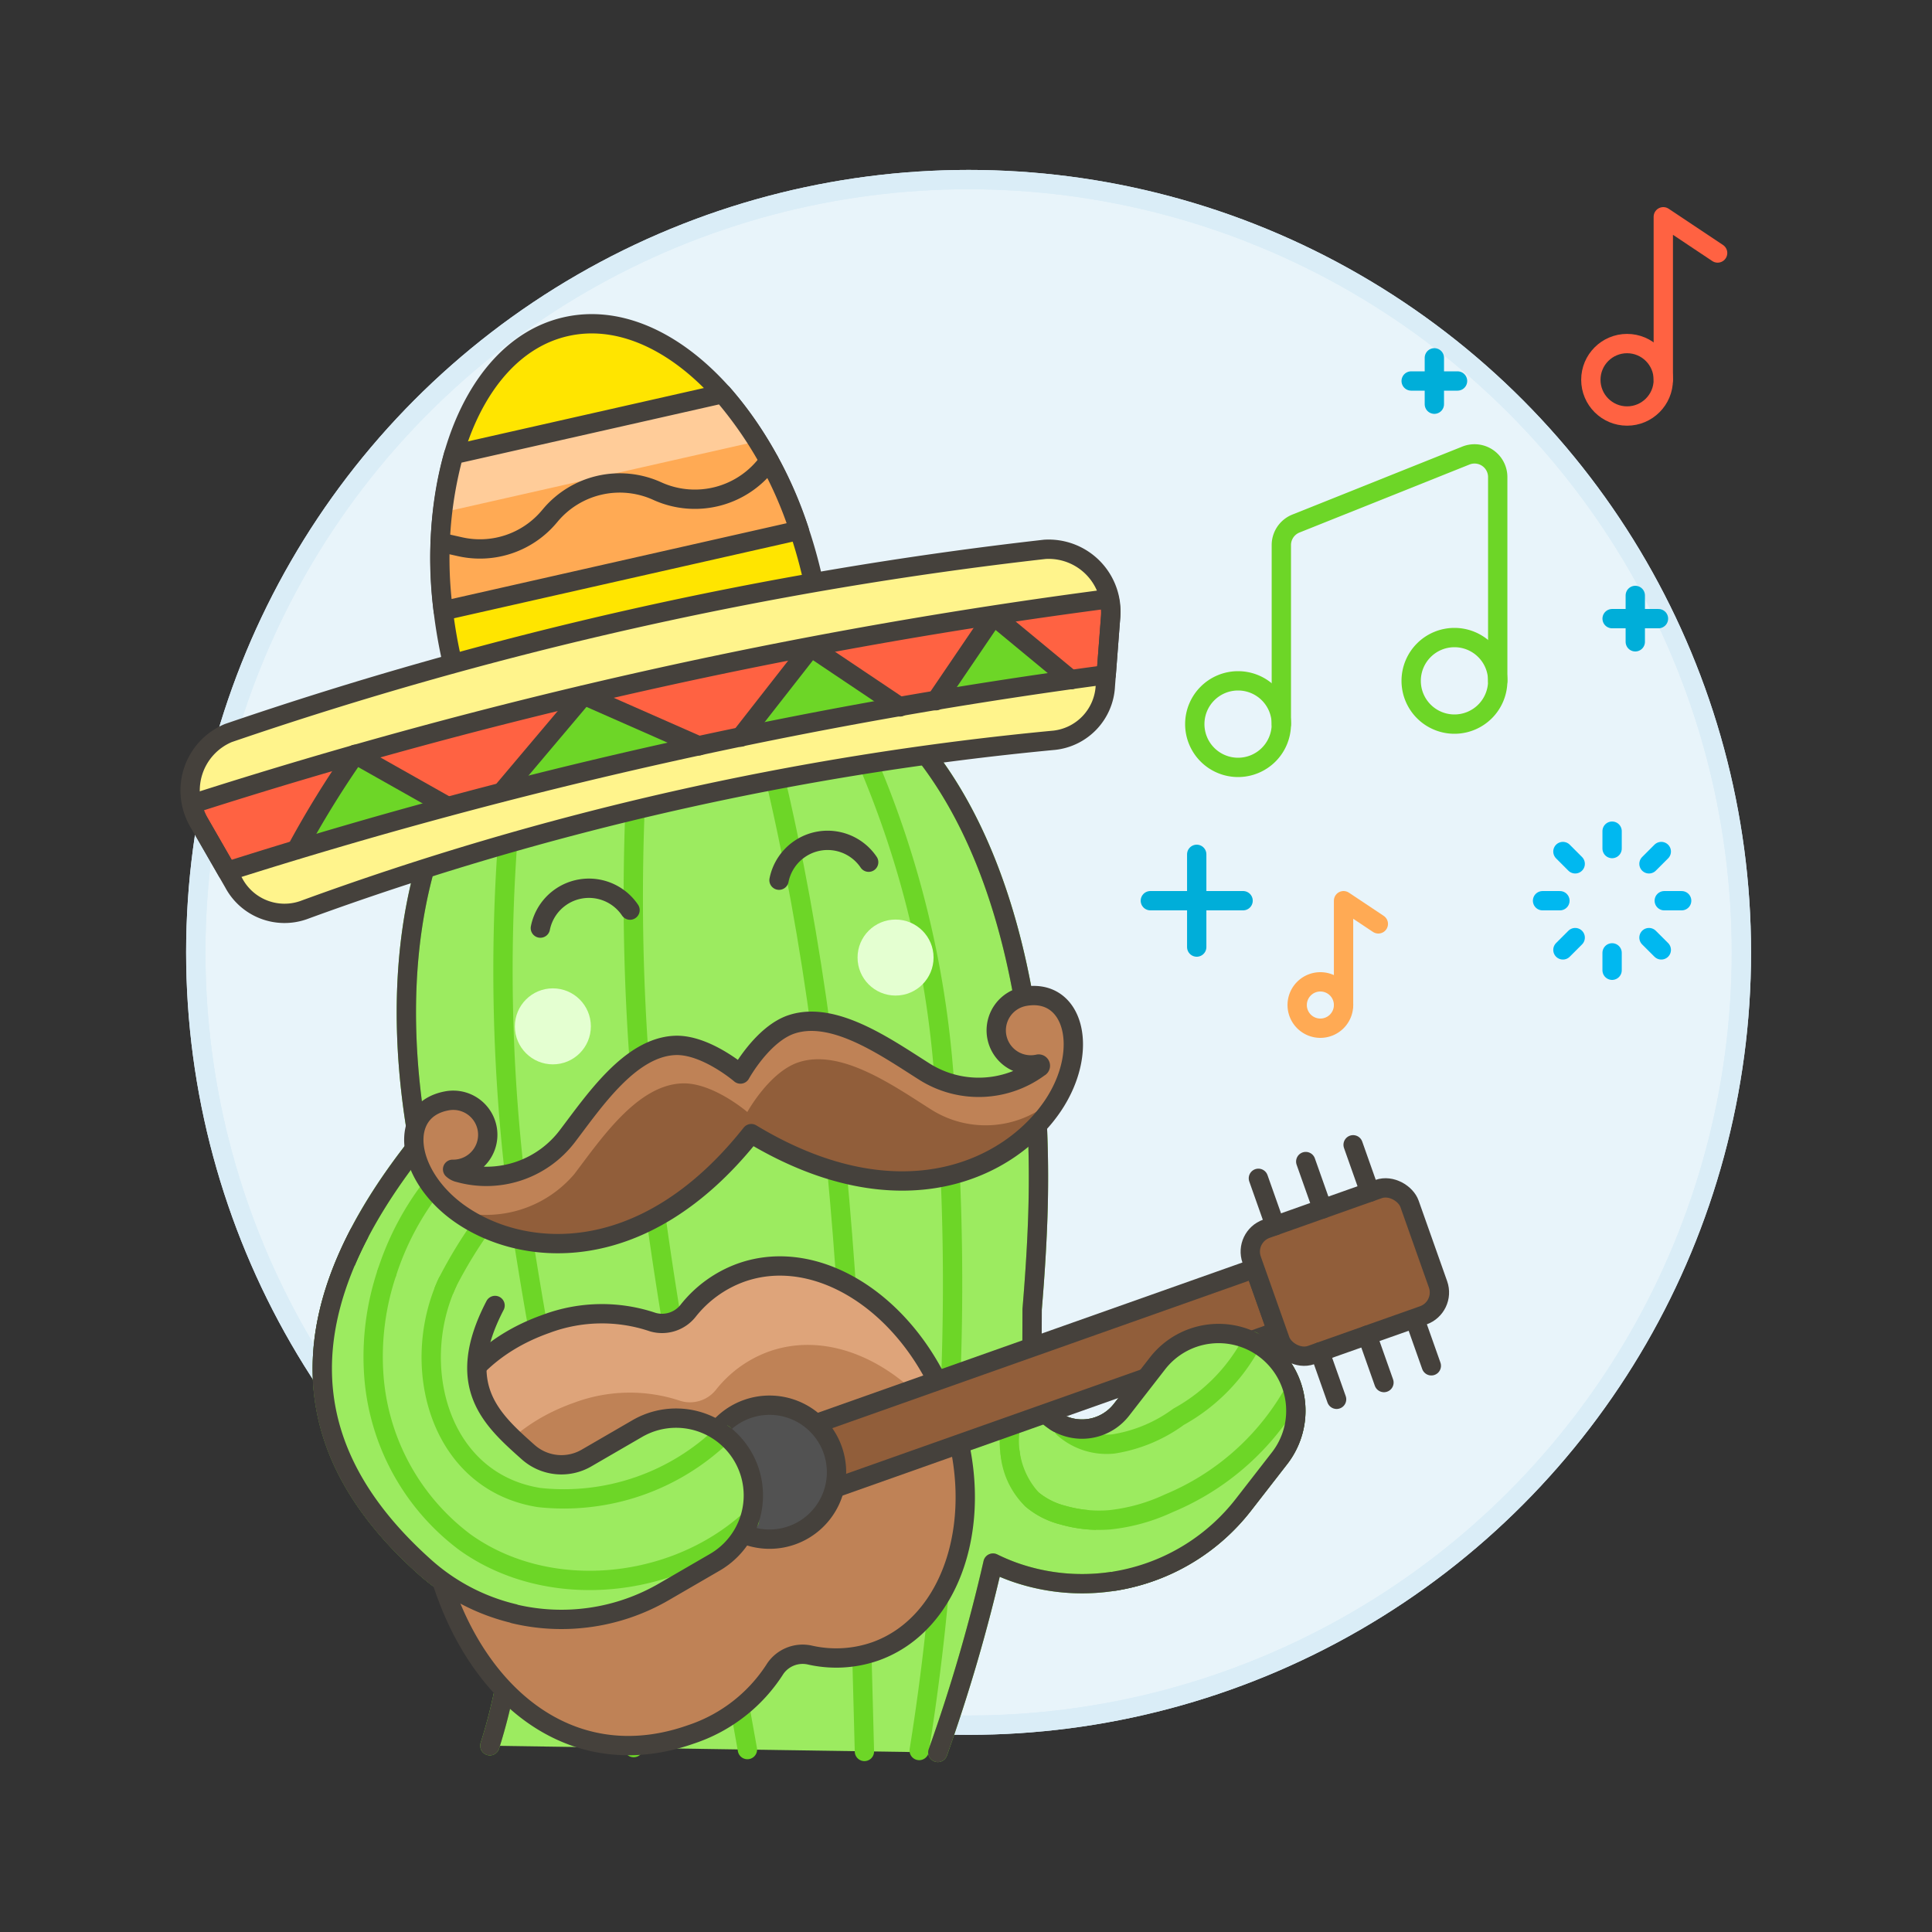 <svg xmlns="http://www.w3.org/2000/svg" viewBox="0 0 100 100"><rect x="0" y="0" width="100" height="100" fill="#333333" stroke="none"/><g class="nc-icon-wrapper"><defs/><circle class="a" cx="50.134" cy="49.295" r="40" fill="#e8f4fa" stroke-miterlimit="10" stroke="#daedf7"/><circle class="b" cx="50.134" cy="49.295" r="40" stroke="#daedf7" fill="none" stroke-linecap="round" stroke-linejoin="round"/><path class="c" d="M48.541 90.705a87.088 87.088 0 0 0 2.856-9.8 10.275 10.275 0 0 0 1.043.445 10.57 10.57 0 0 0 11.927-3.475l1.864-2.4a4 4 0 0 0-6.317-4.909l-1.864 2.4a2.592 2.592 0 0 1-4.639-1.6l.012-3.594c.132-1.586.239-3.174.293-4.764.376-11.143-2.146-27.173-15.316-29.95a12.809 12.809 0 0 0-13.008 4.914c-4.548 5.95-5.041 13.962-3.72 21.229-6.763 8.505-6.657 15.692.343 21.93a10.573 10.573 0 0 0 4.589 2.39 27.453 27.453 0 0 1-1.249 6.837" style="" fill="#9ceb60"/><path class="d" d="M48.541 90.705a87.088 87.088 0 0 0 2.856-9.8 10.275 10.275 0 0 0 1.043.445 10.57 10.57 0 0 0 11.927-3.475l1.864-2.4a4 4 0 0 0-6.317-4.909l-1.864 2.4a2.592 2.592 0 0 1-4.639-1.6l.012-3.594c.132-1.586.239-3.174.293-4.764.376-11.143-2.146-27.173-15.316-29.95a12.809 12.809 0 0 0-13.008 4.914c-4.548 5.95-5.041 13.962-3.72 21.229-6.763 8.505-6.657 15.692.343 21.93a10.573 10.573 0 0 0 4.589 2.39 27.453 27.453 0 0 1-1.249 6.837" fill="none" stroke-linecap="round" stroke-linejoin="round" stroke="#6dd627"/><path class="d" d="M27.12 36.093a92.7 92.7 0 0 0 .154 29.254A229 229 0 0 0 32.8 90.455" fill="none" stroke-linecap="round" stroke-linejoin="round" stroke="#6dd627"/><path class="d" d="M42.417 34.455l.068.119c.344.608.688 1.217 1.016 1.834a50.972 50.972 0 0 1 5.287 18.444 129.792 129.792 0 0 1 .289 19.282 120.752 120.752 0 0 1-1.5 16.472" fill="none" stroke-linecap="round" stroke-linejoin="round" stroke="#6dd627"/><path class="d" d="M33.57 32.944a115.845 115.845 0 0 0-.27 24.492c.6 6.279 1.706 12.5 2.813 18.705l2.373 13.3.2 1.116" fill="none" stroke-linecap="round" stroke-linejoin="round" stroke="#6dd627"/><path class="d" d="M38.151 33.008c5.52 17.861 6.049 36.792 6.534 55.455l.018.692.039 1.5" fill="none" stroke-linecap="round" stroke-linejoin="round" stroke="#6dd627"/><path class="e" d="M48.541 90.705a87.088 87.088 0 0 0 2.856-9.8 10.275 10.275 0 0 0 1.043.445 10.57 10.57 0 0 0 11.927-3.475l1.864-2.4a4 4 0 0 0-6.317-4.909l-1.864 2.4a2.592 2.592 0 0 1-4.639-1.6l.012-3.594c.132-1.586.239-3.174.293-4.764.376-11.143-2.146-27.173-15.316-29.95a12.809 12.809 0 0 0-13.008 4.914c-4.548 5.95-5.041 13.962-3.72 21.229-6.763 8.505-6.657 15.692.343 21.93a10.573 10.573 0 0 0 4.589 2.39 27.453 27.453 0 0 1-1.249 6.837" fill="none" stroke-linecap="round" stroke-linejoin="round" stroke="#45413c"/><circle class="f" cx="28.616" cy="53.124" r="1.967" style="" fill="#e4ffd1"/><circle class="f" cx="46.354" cy="49.563" r="1.967" style="" fill="#e4ffd1"/><path class="e" d="M44.962 44.627a2.564 2.564 0 0 0-4.64.931" fill="none" stroke-linecap="round" stroke-linejoin="round" stroke="#45413c"/><path class="e" d="M32.61 47.107a2.564 2.564 0 0 0-4.641.931" fill="none" stroke-linecap="round" stroke-linejoin="round" stroke="#45413c"/><path class="d" d="M52.56 72.921a4.485 4.485 0 0 0 .85 4.684 4.025 4.025 0 0 0 1.6.816 6.821 6.821 0 0 0 2.42.245 9.594 9.594 0 0 0 3.067-.856 13.259 13.259 0 0 0 6.303-5.455" fill="none" stroke-linecap="round" stroke-linejoin="round" stroke="#6dd627"/><path class="d" d="M22.428 61.35A14.6 14.6 0 0 0 19.337 71a11.847 11.847 0 0 0 4.736 8.83c4.321 3.087 10.773 2.43 14.72-1.133" fill="none" stroke-linecap="round" stroke-linejoin="round" stroke="#6dd627"/><path class="d" d="M37.437 74.233a11.846 11.846 0 0 1-9.528 3.28c-5.2-.823-6.74-6.828-4.753-11.126a23.612 23.612 0 0 1 4.173-5.787" fill="none" stroke-linecap="round" stroke-linejoin="round" stroke="#6dd627"/><path class="g" d="M53.034 51.574a1.787 1.787 0 1 0 .636 3.517c.025 0 .05-.01.075-.015a.088.088 0 0 1 .072.155h-.006a5.264 5.264 0 0 1-5.963.237c-1.956-1.235-4.653-3.164-6.855-2.455-1.52.489-2.668 2.579-2.668 2.579s-1.808-1.555-3.4-1.481c-2.311.107-4.161 2.859-5.561 4.7a5.265 5.265 0 0 1-5.668 1.867h-.007a.711.711 0 0 1-.263-.155 1.743 1.743 0 0 0 .351-.028 1.787 1.787 0 1 0-.636-3.517c-2.549.461-2.2 3.783.594 5.8 3.224 2.319 9.5 2.933 15.057-3.986l.093-.116.127.076c7.627 4.535 13.293 1.76 15.5-1.541 1.91-2.865 1.071-6.098-1.478-5.637z" style="" fill="#915e3a"/><path class="h" d="M23.6 62.677a6 6 0 0 0 6.121-1.9c1.4-1.842 3.25-4.594 5.56-4.7 1.595-.074 3.4 1.481 3.4 1.481s1.149-2.09 2.668-2.579c2.2-.709 4.9 1.22 6.855 2.455a5.27 5.27 0 0 0 6.718-.922c1.356-2.663.457-5.36-1.885-4.936a1.787 1.787 0 1 0 .636 3.517c.025 0 .05-.01.075-.015a.088.088 0 0 1 .072.155h-.006a5.264 5.264 0 0 1-5.963.237c-1.956-1.235-4.653-3.164-6.855-2.455-1.52.489-2.668 2.579-2.668 2.579s-1.808-1.555-3.4-1.481c-2.311.107-4.161 2.859-5.561 4.7a5.265 5.265 0 0 1-5.668 1.867h-.007a.711.711 0 0 1-.263-.155 1.743 1.743 0 0 0 .351-.028 1.787 1.787 0 1 0-.636-3.517c-2.549.461-2.2 3.783.594 5.8" style="" fill="#bf8256"/><path class="e" d="M53.034 51.574a1.787 1.787 0 1 0 .636 3.517c.025 0 .05-.01.075-.015a.088.088 0 0 1 .072.155h-.006a5.264 5.264 0 0 1-5.963.237c-1.956-1.235-4.653-3.164-6.855-2.455-1.52.489-2.668 2.579-2.668 2.579s-1.808-1.555-3.4-1.481c-2.311.107-4.161 2.859-5.561 4.7a5.265 5.265 0 0 1-5.668 1.867h-.007a.711.711 0 0 1-.263-.155 1.743 1.743 0 0 0 .351-.028 1.787 1.787 0 1 0-.636-3.517c-2.549.461-2.2 3.783.594 5.8 3.224 2.319 9.5 2.933 15.057-3.986l.093-.116.127.076c7.627 4.535 13.293 1.76 15.5-1.541 1.91-2.865 1.071-6.098-1.478-5.637z" fill="none" stroke-linecap="round" stroke-linejoin="round" stroke="#45413c"/><g><path class="d" d="M66.322 37.481a2.24 2.24 0 1 1-2.24-2.241 2.24 2.24 0 0 1 2.24 2.241z" fill="none" stroke-linecap="round" stroke-linejoin="round" stroke="#6dd627"/><path class="d" d="M77.522 35.24a2.24 2.24 0 1 1-2.24-2.24 2.24 2.24 0 0 1 2.24 2.24z" fill="none" stroke-linecap="round" stroke-linejoin="round" stroke="#6dd627"/><path class="d" d="M66.322 37.481v-9.268a1.2 1.2 0 0 1 .754-1.114l8.8-3.52a1.2 1.2 0 0 1 1.646 1.114V35.24" fill="none" stroke-linecap="round" stroke-linejoin="round" stroke="#6dd627"/></g><g><circle class="i" cx="84.217" cy="19.658" r="1.875" fill="none" stroke-linecap="round" stroke-linejoin="round" stroke="#ff6242"/><path class="i" d="M86.092 19.658V11.22l2.812 1.875" fill="none" stroke-linecap="round" stroke-linejoin="round" stroke="#ff6242"/></g><g><path class="j" d="M69.542 52.02a1.2 1.2 0 1 1-1.2-1.2 1.2 1.2 0 0 1 1.2 1.2z" fill="none" stroke-linecap="round" stroke-linejoin="round" stroke="#ffaa54"/><path class="j" d="M69.542 52.02v-5.4l1.8 1.2" fill="none" stroke-linecap="round" stroke-linejoin="round" stroke="#ffaa54"/></g><g><path class="k" d="M83.442 43.921v-.9" fill="none" stroke-linecap="round" stroke-linejoin="round" stroke="#00b8f0"/><path class="k" d="M85.351 44.712l.637-.637" fill="none" stroke-linecap="round" stroke-linejoin="round" stroke="#00b8f0"/><path class="k" d="M86.142 46.621h.9" fill="none" stroke-linecap="round" stroke-linejoin="round" stroke="#00b8f0"/><path class="k" d="M85.351 48.53l.637.636" fill="none" stroke-linecap="round" stroke-linejoin="round" stroke="#00b8f0"/><path class="k" d="M83.442 49.32v.9" fill="none" stroke-linecap="round" stroke-linejoin="round" stroke="#00b8f0"/><path class="k" d="M81.532 48.53l-.636.636" fill="none" stroke-linecap="round" stroke-linejoin="round" stroke="#00b8f0"/><path class="k" d="M80.741 46.621h-.899" fill="none" stroke-linecap="round" stroke-linejoin="round" stroke="#00b8f0"/><path class="k" d="M81.532 44.712l-.636-.637" fill="none" stroke-linecap="round" stroke-linejoin="round" stroke="#00b8f0"/></g><g><path class="l" d="M74.242 20.921v-2.4" fill="none" stroke-linecap="round" stroke-linejoin="round" stroke="#00aed9"/><path class="l" d="M73.042 19.72h2.4" fill="none" stroke-linecap="round" stroke-linejoin="round" stroke="#00aed9"/></g><g><path class="l" d="M61.942 49.02v-4.8" fill="none" stroke-linecap="round" stroke-linejoin="round" stroke="#00aed9"/><path class="l" d="M59.542 46.62h4.8" fill="none" stroke-linecap="round" stroke-linejoin="round" stroke="#00aed9"/></g><g><path class="l" d="M84.642 33.22v-2.4" fill="none" stroke-linecap="round" stroke-linejoin="round" stroke="#00aed9"/><path class="l" d="M83.443 32.021h2.399" fill="none" stroke-linecap="round" stroke-linejoin="round" stroke="#00aed9"/></g><g><path class="e" d="M73.217 68.242l.868 2.452" fill="none" stroke-linecap="round" stroke-linejoin="round" stroke="#45413c"/><path class="h" d="M40.136 86.358a1.718 1.718 0 0 1 1.777-.694 6.162 6.162 0 0 0 3.386-.186c4.061-1.438 5.8-6.993 3.883-12.408s-6.762-8.64-10.823-7.2a6.156 6.156 0 0 0-2.749 1.985 1.72 1.72 0 0 1-1.818.578 8.231 8.231 0 0 0-5.527.09c-5.867 2.076-7.3 7.936-5.229 13.8s6.881 9.518 12.747 7.442a8.232 8.232 0 0 0 4.353-3.407z" style="" fill="#bf8256"/><path class="m" d="M49.752 75.206c-2.27-4.2-6.4-6.507-9.947-5.253a6.159 6.159 0 0 0-2.75 1.985 1.715 1.715 0 0 1-1.818.578 8.238 8.238 0 0 0-5.527.09c-5.171 1.83-6.9 6.6-5.814 11.724a16.328 16.328 0 0 1-.86-2.007c-2.076-5.866-.638-11.726 5.229-13.8a8.231 8.231 0 0 1 5.527-.09 1.72 1.72 0 0 0 1.818-.578 6.156 6.156 0 0 1 2.749-1.985c4.061-1.438 8.907 1.787 10.823 7.2a13.684 13.684 0 0 1 .57 2.136z" style="" fill="#dea47a"/><path class="e" d="M40.136 86.358a1.718 1.718 0 0 1 1.777-.694 6.162 6.162 0 0 0 3.386-.186c4.061-1.438 5.8-6.993 3.883-12.408s-6.762-8.64-10.823-7.2a6.156 6.156 0 0 0-2.749 1.985 1.72 1.72 0 0 1-1.818.578 8.231 8.231 0 0 0-5.527.09c-5.867 2.076-7.3 7.936-5.229 13.8s6.881 9.518 12.747 7.442a8.232 8.232 0 0 0 4.353-3.407z" fill="none" stroke-linecap="round" stroke-linejoin="round" stroke="#45413c"/><path class="e" d="M28.416 76.742l2.313 6.537" fill="none" stroke-linecap="round" stroke-linejoin="round" stroke="#45413c"/><path class="n" d="M37.165 75.484l27.78-9.832 1.157 3.269-27.78 9.831z" stroke-linecap="round" stroke-linejoin="round" stroke="#45413c" fill="#915e3a"/><rect class="n" x="65.276" y="62.374" width="8.667" height="6.934" rx="1.256" transform="rotate(-19.49 69.608 65.842)" stroke-linecap="round" stroke-linejoin="round" stroke="#45413c" fill="#915e3a"/><path class="e" d="M70.037 59.254l.867 2.452" fill="none" stroke-linecap="round" stroke-linejoin="round" stroke="#45413c"/><path class="e" d="M67.585 60.122l.868 2.451" fill="none" stroke-linecap="round" stroke-linejoin="round" stroke="#45413c"/><path class="e" d="M65.134 60.989l.867 2.451" fill="none" stroke-linecap="round" stroke-linejoin="round" stroke="#45413c"/><path class="e" d="M70.766 69.11l.867 2.451" fill="none" stroke-linecap="round" stroke-linejoin="round" stroke="#45413c"/><path class="e" d="M68.315 69.977l.867 2.451" fill="none" stroke-linecap="round" stroke-linejoin="round" stroke="#45413c"/><path class="o" d="M40.983 79.47a3.467 3.467 0 1 1 2.117-4.425 3.467 3.467 0 0 1-2.117 4.425z" stroke-linecap="round" stroke-linejoin="round" stroke="#45413c" fill="#525252"/></g><g><path class="c" d="M17.867 65.388C15.4 71.27 16.78 76.466 22.015 81.131a10.573 10.573 0 0 0 4.589 2.39v.01a10.571 10.571 0 0 0 7.771-1.145L37 80.863a4 4 0 1 0-4.013-6.921l-2.628 1.524a2.586 2.586 0 0 1-3.024-.307c-1.908-1.7-3.866-3.445-1.711-7.588" style="" fill="#9ceb60"/><path class="d" d="M20.024 65.88a13.653 13.653 0 0 0-.687 5.12 11.847 11.847 0 0 0 4.736 8.83c4.32 3.086 10.77 2.431 14.717-1.13" fill="none" stroke-linecap="round" stroke-linejoin="round" stroke="#6dd627"/><path class="d" d="M37.437 74.233a11.847 11.847 0 0 1-9.528 3.28c-5.2-.823-6.74-6.828-4.753-11.126" fill="none" stroke-linecap="round" stroke-linejoin="round" stroke="#6dd627"/><path class="e" d="M18.576 63.88c-3.381 6.506-2.24 12.191 3.439 17.251a10.573 10.573 0 0 0 4.589 2.39v.01a10.571 10.571 0 0 0 7.771-1.145L37 80.863a4 4 0 1 0-4.013-6.921l-2.628 1.524a2.586 2.586 0 0 1-3.024-.307c-1.908-1.7-3.866-3.445-1.711-7.588" fill="none" stroke-linecap="round" stroke-linejoin="round" stroke="#45413c"/></g><g><path class="c" d="M54.67 73.6a2.531 2.531 0 0 0 .461.218 2.586 2.586 0 0 0 2.919-.85l1.864-2.4a4 4 0 0 1 6.317 4.909l-1.864 2.4a10.572 10.572 0 0 1-6.1 3.852c-.186.041-.373.076-.561.107" style="" fill="#9ceb60"/><path class="d" d="M52.285 75.205a3.787 3.787 0 0 0 1.125 2.4 4.025 4.025 0 0 0 1.6.816 6.821 6.821 0 0 0 2.42.245 9.594 9.594 0 0 0 3.067-.856 13.259 13.259 0 0 0 6.303-5.455" fill="none" stroke-linecap="round" stroke-linejoin="round" stroke="#6dd627"/><path class="d" d="M55.044 73.907a3.359 3.359 0 0 0 2.589.831 7.74 7.74 0 0 0 3.374-1.408 9.466 9.466 0 0 0 3.817-3.905" fill="none" stroke-linecap="round" stroke-linejoin="round" stroke="#6dd627"/><path class="e" d="M54.67 73.6a2.531 2.531 0 0 0 .461.218 2.586 2.586 0 0 0 2.919-.85l1.864-2.4a4 4 0 0 1 6.317 4.909l-1.864 2.4a10.572 10.572 0 0 1-6.1 3.852c-.186.041-.373.076-.561.107" fill="none" stroke-linecap="round" stroke-linejoin="round" stroke="#45413c"/></g><g><path class="p" d="M22.9 26.526a23.36 23.36 0 0 0 .488 7.643c.116.511.252 1.007.4 1.5a160.929 160.929 0 0 1 18.581-4.125 24.213 24.213 0 0 0-.3-1.6 23.352 23.352 0 0 0-2.85-7.109z" style="" fill="#ebcb00"/><path class="q" d="M42.363 31.541a24.213 24.213 0 0 0-.3-1.6c-1.893-8.365-7.609-14.2-12.767-13.034s-7.8 8.9-5.912 17.26c.116.511.252 1.007.4 1.5a160.929 160.929 0 0 1 18.579-4.126z" style="" fill="#ffe500"/><path class="e" d="M42.363 31.541a24.213 24.213 0 0 0-.3-1.6c-1.893-8.365-7.609-14.2-12.767-13.034s-7.8 8.9-5.912 17.26c.116.511.252 1.007.4 1.5a160.929 160.929 0 0 1 18.579-4.126z" fill="none" stroke-linecap="round" stroke-linejoin="round" stroke="#45413c"/><path class="r" d="M22.944 31.614a20.589 20.589 0 0 1 .537-8.088L37.4 20.378a20.56 20.56 0 0 1 3.967 7.069z" style="" fill="#ffaa54"/><path class="s" d="M22.9 26.525a17.759 17.759 0 0 1 .583-3L37.4 20.378a17.586 17.586 0 0 1 1.818 2.456z" style="" fill="#fc9"/><path class="e" d="M22.944 31.614a20.589 20.589 0 0 1 .537-8.088L37.4 20.378a20.56 20.56 0 0 1 3.967 7.069z" fill="none" stroke-linecap="round" stroke-linejoin="round" stroke="#45413c"/><path class="e" d="M22.787 28.069l1.027.23a4.68 4.68 0 0 0 4.613-1.557l.06-.071a4.689 4.689 0 0 1 5.534-1.252 4.7 4.7 0 0 0 5.784-1.567" fill="none" stroke-linecap="round" stroke-linejoin="round" stroke="#45413c"/><g><path class="t" d="M54.581 38.314a155.654 155.654 0 0 0-38.888 8.8A2.976 2.976 0 0 1 12.1 45.7l-1.775-3.088a3.221 3.221 0 0 1 1.491-4.669 199.97 199.97 0 0 1 42.26-9.509A3.221 3.221 0 0 1 57.48 32l-.267 3.492a2.975 2.975 0 0 1-2.632 2.822z" style="" fill="#fff48c"/><path class="u" d="M57.256 34.925A265.879 265.879 0 0 0 11.759 45.1l-1.431-2.489a3.5 3.5 0 0 1-.384-1 269.11 269.11 0 0 1 47.466-10.62A3.459 3.459 0 0 1 57.48 32z" style="" fill="#ff6242"/><path class="v" d="M15.352 43.971a50.958 50.958 0 0 1 3.036-4.927l4.767 2.69" stroke-linecap="round" stroke-linejoin="round" stroke="#45413c" fill="#6dd627"/><path class="v" d="M25.986 40.992l4.229-5.011 5.955 2.624" stroke-linecap="round" stroke-linejoin="round" stroke="#45413c" fill="#6dd627"/><path class="v" d="M48.441 36.27l2.986-4.397 4.002 3.309" stroke-linecap="round" stroke-linejoin="round" stroke="#45413c" fill="#6dd627"/><path class="v" d="M38.337 38.152l3.637-4.653 4.606 3.09" stroke-linecap="round" stroke-linejoin="round" stroke="#45413c" fill="#6dd627"/><path class="e" d="M57.256 34.925A265.879 265.879 0 0 0 11.759 45.1l-1.431-2.489a3.5 3.5 0 0 1-.384-1 269.11 269.11 0 0 1 47.466-10.62A3.459 3.459 0 0 1 57.48 32z" fill="none" stroke-linecap="round" stroke-linejoin="round" stroke="#45413c"/><path class="e" d="M54.581 38.314a155.654 155.654 0 0 0-38.888 8.8A2.976 2.976 0 0 1 12.1 45.7l-1.775-3.088a3.221 3.221 0 0 1 1.491-4.669 199.97 199.97 0 0 1 42.26-9.509A3.221 3.221 0 0 1 57.48 32l-.267 3.492a2.975 2.975 0 0 1-2.632 2.822z" fill="none" stroke-linecap="round" stroke-linejoin="round" stroke="#45413c"/></g></g></g></svg>